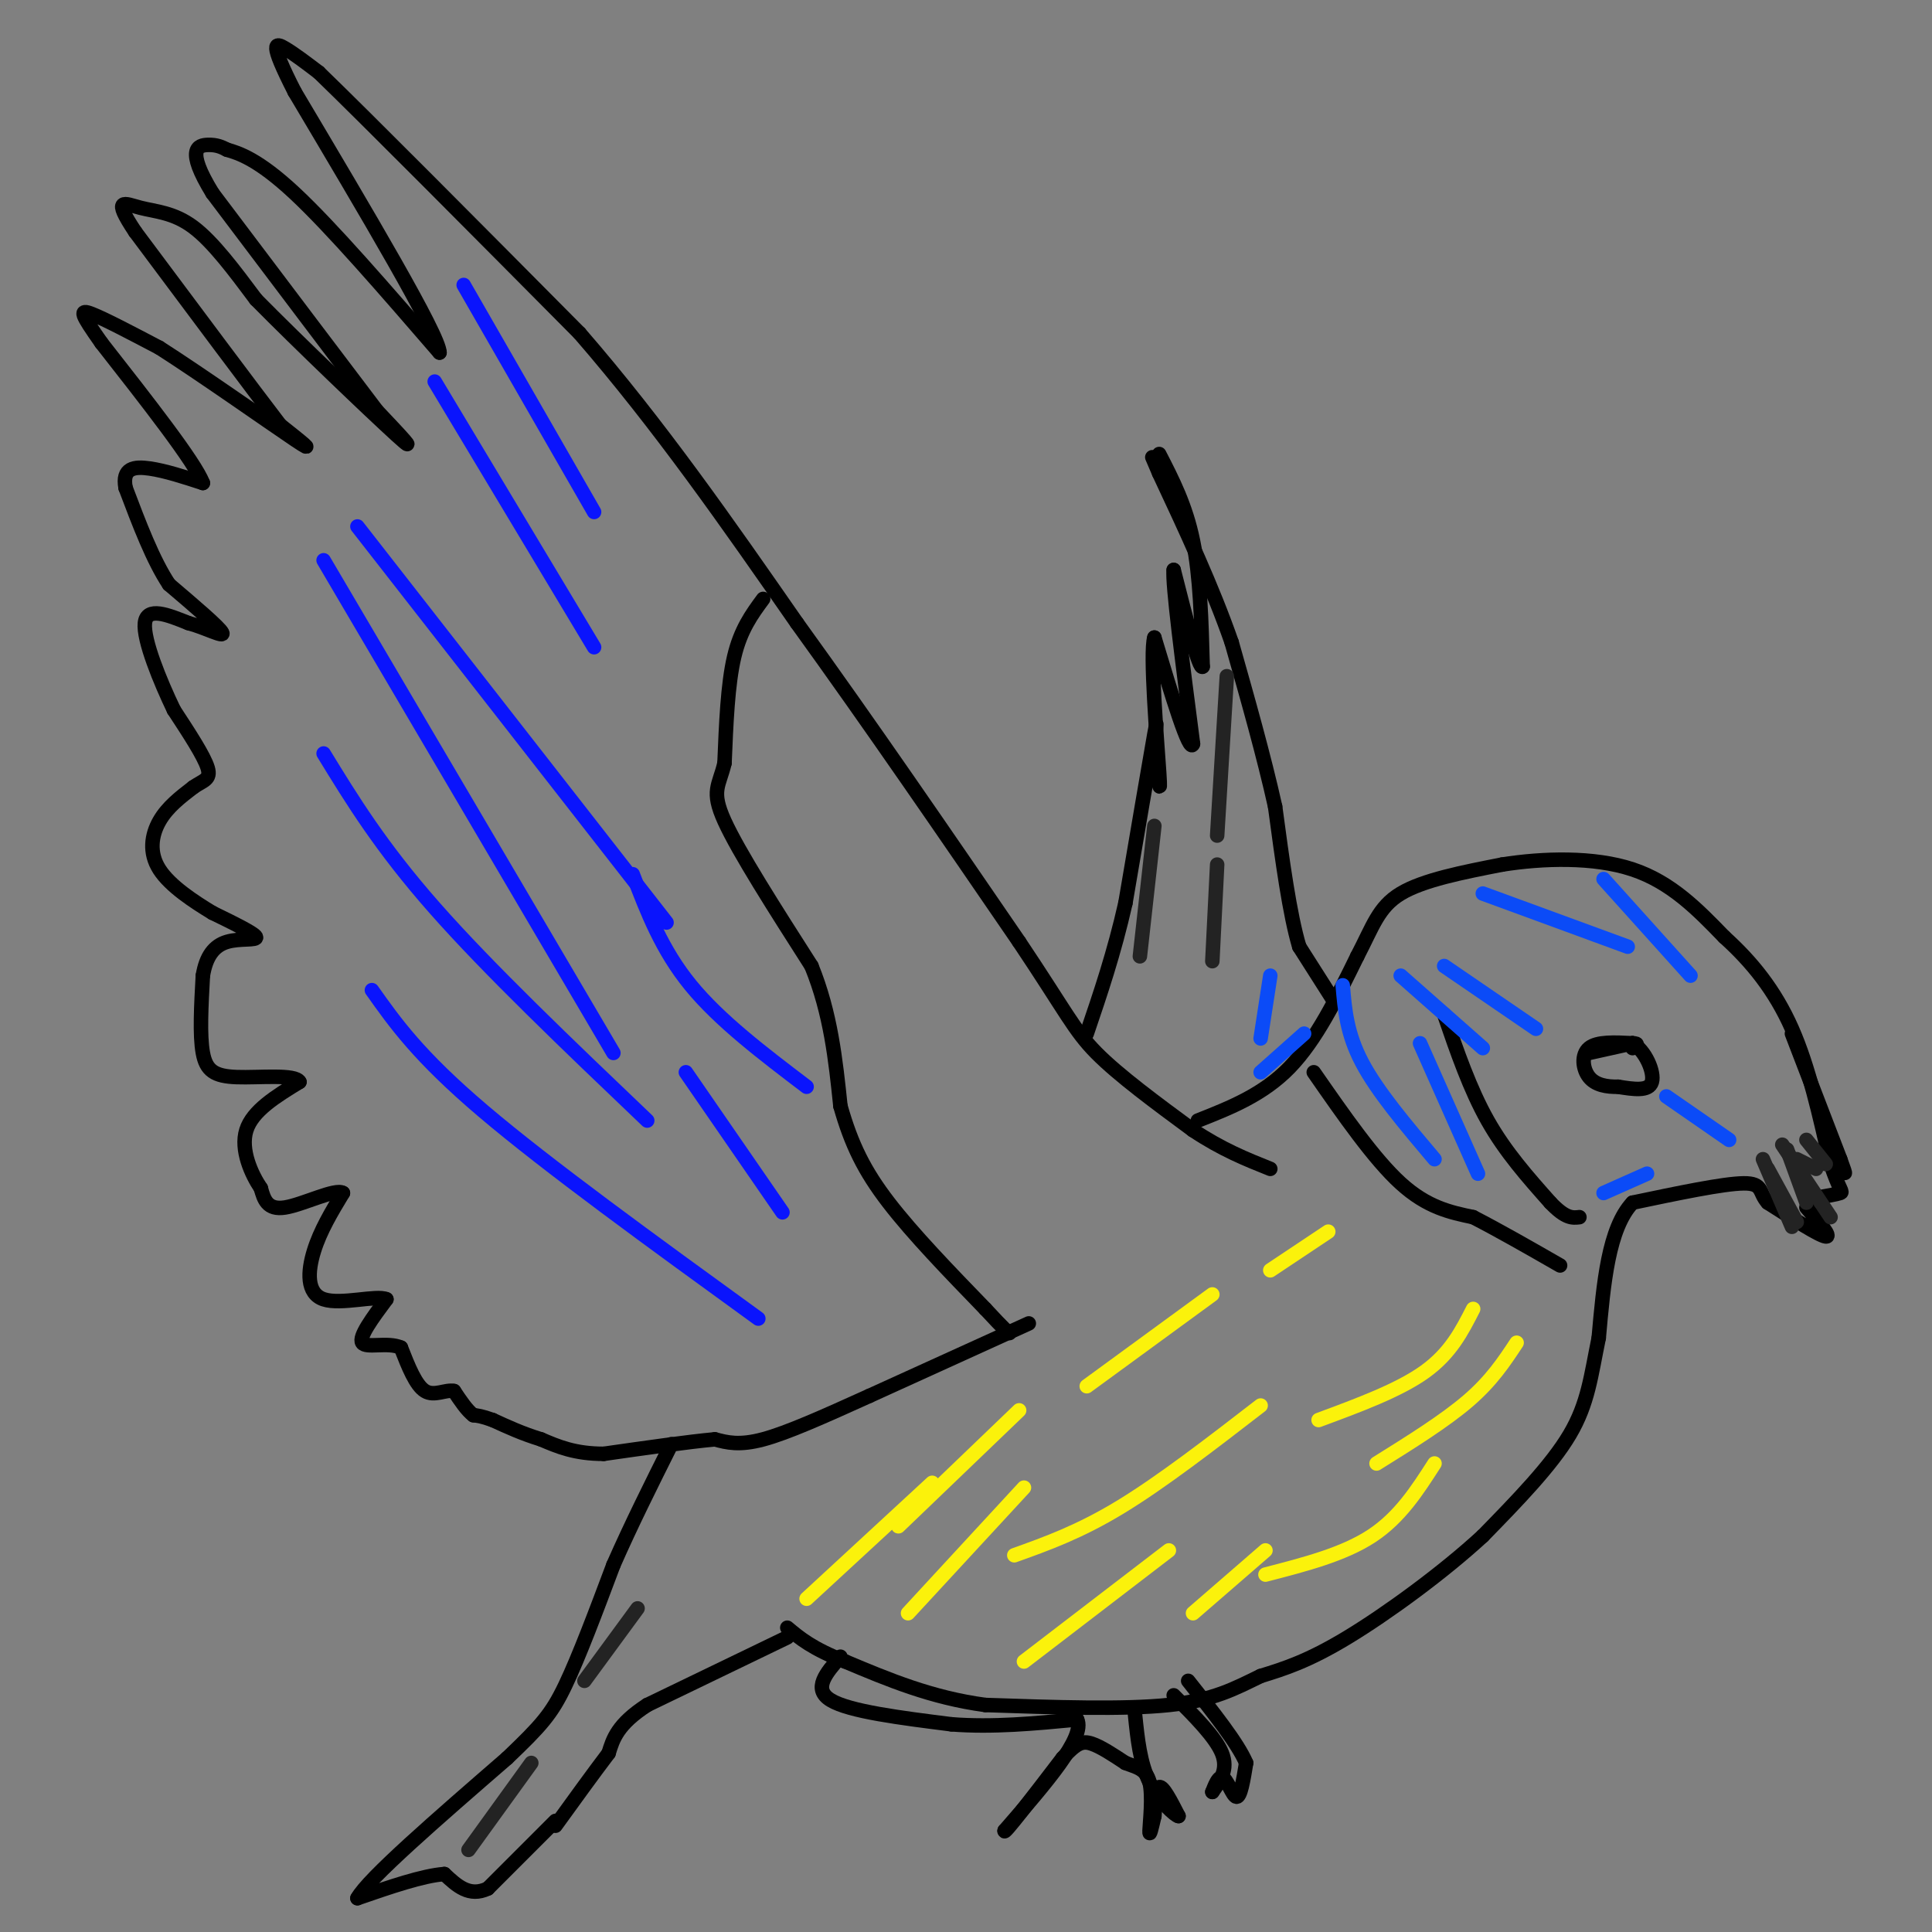 <svg viewBox='0 0 400 400' version='1.1' xmlns='http://www.w3.org/2000/svg' xmlns:xlink='http://www.w3.org/1999/xlink'><rect x="0" y="0" width="400" height="400" fill="#808080" stroke="none"/><g fill='none' stroke='#000000' stroke-width='3' stroke-linecap='round' stroke-linejoin='round'><path d='M213,274c0.000,0.000 -33.000,15.000 -33,15'/><path d='M180,289c-9.578,4.333 -17.022,7.667 -22,9c-4.978,1.333 -7.489,0.667 -10,0'/><path d='M148,298c-5.500,0.500 -14.250,1.750 -23,3'/><path d='M125,301c-6.000,0.000 -9.500,-1.500 -13,-3'/><path d='M112,298c-3.833,-1.167 -6.917,-2.583 -10,-4'/><path d='M102,294c-2.333,-0.833 -3.167,-0.917 -4,-1'/><path d='M98,293c-1.333,-1.000 -2.667,-3.000 -4,-5'/><path d='M94,288c-1.733,-0.378 -4.067,1.178 -6,0c-1.933,-1.178 -3.467,-5.089 -5,-9'/><path d='M83,279c-2.778,-1.222 -7.222,0.222 -8,-1c-0.778,-1.222 2.111,-5.111 5,-9'/><path d='M80,269c-1.976,-0.940 -9.417,1.208 -13,0c-3.583,-1.208 -3.310,-5.774 -2,-10c1.310,-4.226 3.655,-8.113 6,-12'/><path d='M71,247c-1.511,-1.022 -8.289,2.422 -12,3c-3.711,0.578 -4.356,-1.711 -5,-4'/><path d='M54,246c-1.933,-2.844 -4.267,-7.956 -3,-12c1.267,-4.044 6.133,-7.022 11,-10'/><path d='M62,224c-0.821,-1.667 -8.375,-0.833 -13,-1c-4.625,-0.167 -6.321,-1.333 -7,-5c-0.679,-3.667 -0.339,-9.833 0,-16'/><path d='M42,202c0.667,-4.060 2.333,-6.208 5,-7c2.667,-0.792 6.333,-0.226 6,-1c-0.333,-0.774 -4.667,-2.887 -9,-5'/><path d='M44,189c-3.798,-2.298 -8.792,-5.542 -11,-9c-2.208,-3.458 -1.631,-7.131 0,-10c1.631,-2.869 4.315,-4.935 7,-7'/><path d='M40,163c2.067,-1.444 3.733,-1.556 3,-4c-0.733,-2.444 -3.867,-7.222 -7,-12'/><path d='M36,147c-2.822,-5.867 -6.378,-14.533 -6,-18c0.378,-3.467 4.689,-1.733 9,0'/><path d='M39,129c3.444,0.889 7.556,3.111 7,2c-0.556,-1.111 -5.778,-5.556 -11,-10'/><path d='M35,121c-3.333,-5.000 -6.167,-12.500 -9,-20'/><path d='M26,101c-0.778,-4.133 1.778,-4.467 5,-4c3.222,0.467 7.111,1.733 11,3'/><path d='M42,100c-1.667,-4.333 -11.333,-16.667 -21,-29'/><path d='M21,71c-4.333,-6.156 -4.667,-7.044 -2,-6c2.667,1.044 8.333,4.022 14,7'/><path d='M33,72c8.533,5.444 22.867,15.556 28,19c5.133,3.444 1.067,0.222 -3,-3'/><path d='M58,88c-5.500,-7.167 -17.750,-23.583 -30,-40'/><path d='M28,48c-4.917,-7.381 -2.208,-5.833 1,-5c3.208,0.833 6.917,0.952 11,4c4.083,3.048 8.542,9.024 13,15'/><path d='M53,62c8.644,8.778 23.756,23.222 29,28c5.244,4.778 0.622,-0.111 -4,-5'/><path d='M78,85c-6.333,-8.333 -20.167,-26.667 -34,-45'/><path d='M44,40c-5.689,-9.267 -2.911,-9.933 -1,-10c1.911,-0.067 2.956,0.467 4,1'/><path d='M47,31c2.400,0.689 6.400,1.911 14,9c7.600,7.089 18.800,20.044 30,33'/><path d='M91,73c0.000,-3.500 -15.000,-28.750 -30,-54'/><path d='M61,19c-5.422,-10.622 -3.978,-10.178 -2,-9c1.978,1.178 4.489,3.089 7,5'/><path d='M66,15c10.167,9.833 32.083,31.917 54,54'/><path d='M120,69c16.500,19.000 30.750,39.500 45,60'/><path d='M165,129c15.167,21.000 30.583,43.500 46,66'/><path d='M211,195c9.822,14.667 11.378,18.333 16,23c4.622,4.667 12.311,10.333 20,16'/><path d='M247,234c6.000,4.000 11.000,6.000 16,8'/><path d='M248,232c6.750,-2.667 13.500,-5.333 19,-11c5.500,-5.667 9.750,-14.333 14,-23'/><path d='M281,198c3.244,-6.200 4.356,-10.200 9,-13c4.644,-2.800 12.822,-4.400 21,-6'/><path d='M311,179c8.422,-1.333 18.978,-1.667 27,1c8.022,2.667 13.511,8.333 19,14'/><path d='M357,194c5.711,5.156 10.489,11.044 14,19c3.511,7.956 5.756,17.978 8,28'/><path d='M379,241c1.911,5.644 2.689,5.756 2,6c-0.689,0.244 -2.844,0.622 -5,1'/><path d='M376,248c-1.000,0.167 -1.000,0.083 -1,0'/><path d='M374,250c2.667,3.083 5.333,6.167 4,6c-1.333,-0.167 -6.667,-3.583 -12,-7'/><path d='M366,249c-1.956,-2.156 -0.844,-4.044 -5,-4c-4.156,0.044 -13.578,2.022 -23,4'/><path d='M338,249c-5.000,5.333 -6.000,16.667 -7,28'/><path d='M331,277c-1.622,7.867 -2.178,13.533 -6,20c-3.822,6.467 -10.911,13.733 -18,21'/><path d='M307,318c-8.222,7.578 -19.778,16.022 -28,21c-8.222,4.978 -13.111,6.489 -18,8'/><path d='M261,347c-5.333,2.578 -9.667,5.022 -19,6c-9.333,0.978 -23.667,0.489 -38,0'/><path d='M204,353c-11.167,-1.500 -20.083,-5.250 -29,-9'/><path d='M175,344c-6.833,-2.667 -9.417,-4.833 -12,-7'/><path d='M163,339c0.000,0.000 -29.000,14.000 -29,14'/><path d='M134,353c-6.167,4.000 -7.083,7.000 -8,10'/><path d='M126,363c-3.167,4.167 -7.083,9.583 -11,15'/><path d='M115,377c0.000,0.000 -14.000,14.000 -14,14'/><path d='M101,391c-3.833,1.833 -6.417,-0.583 -9,-3'/><path d='M92,388c-4.500,0.333 -11.250,2.667 -18,5'/><path d='M74,393c2.167,-4.000 16.583,-16.500 31,-29'/><path d='M105,364c7.044,-6.733 9.156,-9.067 12,-15c2.844,-5.933 6.422,-15.467 10,-25'/><path d='M127,324c3.667,-8.333 7.833,-16.667 12,-25'/><path d='M174,343c-2.917,3.333 -5.833,6.667 -2,9c3.833,2.333 14.417,3.667 25,5'/><path d='M197,357c8.500,0.667 17.250,-0.167 26,-1'/><path d='M223,356c1.833,3.667 -6.583,13.333 -15,23'/><path d='M208,379c-0.500,1.333 5.750,-6.833 12,-15'/><path d='M220,364c2.889,-3.178 4.111,-3.622 6,-3c1.889,0.622 4.444,2.311 7,4'/><path d='M233,365c2.226,0.893 4.292,1.125 5,4c0.708,2.875 0.060,8.393 0,10c-0.060,1.607 0.470,-0.696 1,-3'/><path d='M239,376c0.200,-2.067 0.200,-5.733 1,-6c0.800,-0.267 2.400,2.867 4,6'/><path d='M244,376c-0.578,0.000 -4.022,-3.000 -6,-7c-1.978,-4.000 -2.489,-9.000 -3,-14'/><path d='M243,351c4.333,4.333 8.667,8.667 10,12c1.333,3.333 -0.333,5.667 -2,8'/><path d='M251,371c-0.012,0.238 0.958,-3.167 2,-3c1.042,0.167 2.155,3.905 3,4c0.845,0.095 1.423,-3.452 2,-7'/><path d='M258,365c-1.667,-4.000 -6.833,-10.500 -12,-17'/><path d='M276,207c0.000,0.000 -7.000,-11.000 -7,-11'/><path d='M269,196c-2.000,-6.667 -3.500,-17.833 -5,-29'/><path d='M264,167c-2.333,-10.500 -5.667,-22.250 -9,-34'/><path d='M255,133c-4.000,-11.500 -9.500,-23.250 -15,-35'/><path d='M240,98c-2.500,-5.833 -1.250,-2.917 0,0'/><path d='M240,94c2.750,5.333 5.500,10.667 7,18c1.500,7.333 1.750,16.667 2,26'/><path d='M249,138c-0.667,1.000 -3.333,-9.500 -6,-20'/><path d='M243,118c-0.333,2.667 1.833,19.333 4,36'/><path d='M247,154c-0.667,2.333 -4.333,-9.833 -8,-22'/><path d='M239,132c-0.978,3.022 0.578,21.578 1,28c0.422,6.422 -0.289,0.711 -1,-5'/><path d='M239,155c0.111,-3.000 0.889,-8.000 0,-3c-0.889,5.000 -3.444,20.000 -6,35'/><path d='M233,187c-2.333,10.333 -5.167,18.667 -8,27'/><path d='M158,124c-2.333,3.167 -4.667,6.333 -6,12c-1.333,5.667 -1.667,13.833 -2,22'/><path d='M150,158c-1.111,4.756 -2.889,5.644 0,12c2.889,6.356 10.444,18.178 18,30'/><path d='M168,200c4.000,9.833 5.000,19.417 6,29'/><path d='M174,229c2.267,7.978 4.933,13.422 10,20c5.067,6.578 12.533,14.289 20,22'/><path d='M204,271c4.167,4.500 4.583,4.750 5,5'/><path d='M272,222c6.250,9.000 12.500,18.000 18,23c5.500,5.000 10.250,6.000 15,7'/><path d='M305,252c5.500,2.833 11.750,6.417 18,10'/><path d='M299,210c2.667,7.750 5.333,15.500 9,22c3.667,6.500 8.333,11.750 13,17'/><path d='M321,249c3.167,3.333 4.583,3.167 6,3'/><path d='M329,218c0.000,0.000 9.000,-2.000 9,-2'/><path d='M338,216c2.600,1.422 4.600,5.978 4,8c-0.600,2.022 -3.800,1.511 -7,1'/><path d='M335,225c-2.333,0.048 -4.667,-0.333 -6,-2c-1.333,-1.667 -1.667,-4.619 0,-6c1.667,-1.381 5.333,-1.190 9,-1'/><path d='M338,216c1.500,0.000 0.750,0.500 0,1'/><path d='M371,214c0.000,0.000 10.000,26.000 10,26'/><path d='M381,240c1.667,4.500 0.833,2.750 0,1'/></g>
<g fill='none' stroke='#0A14FD' stroke-width='3' stroke-linecap='round' stroke-linejoin='round'><path d='M96,59c0.000,0.000 27.000,47.000 27,47'/><path d='M90,79c0.000,0.000 33.000,55.000 33,55'/><path d='M74,109c0.000,0.000 64.000,82.000 64,82'/><path d='M67,116c0.000,0.000 60.000,102.000 60,102'/><path d='M67,156c5.917,9.667 11.833,19.333 23,32c11.167,12.667 27.583,28.333 44,44'/><path d='M77,205c4.833,6.833 9.667,13.667 23,25c13.333,11.333 35.167,27.167 57,43'/><path d='M131,181c3.000,7.833 6.000,15.667 12,23c6.000,7.333 15.000,14.167 24,21'/><path d='M142,222c0.000,0.000 20.000,29.000 20,29'/></g>
<g fill='none' stroke='#FBF20B' stroke-width='3' stroke-linecap='round' stroke-linejoin='round'><path d='M314,278c-2.583,3.917 -5.167,7.833 -10,12c-4.833,4.167 -11.917,8.583 -19,13'/><path d='M305,271c-2.333,4.583 -4.667,9.167 -10,13c-5.333,3.833 -13.667,6.917 -22,10'/><path d='M297,303c-3.583,5.583 -7.167,11.167 -13,15c-5.833,3.833 -13.917,5.917 -22,8'/><path d='M261,291c-10.250,7.917 -20.500,15.833 -29,21c-8.500,5.167 -15.250,7.583 -22,10'/><path d='M275,255c0.000,0.000 -12.000,8.000 -12,8'/><path d='M251,268c0.000,0.000 -26.000,19.000 -26,19'/><path d='M193,307c0.000,0.000 -26.000,24.000 -26,24'/><path d='M211,292c0.000,0.000 -25.000,24.000 -25,24'/><path d='M212,308c0.000,0.000 -24.000,26.000 -24,26'/><path d='M242,321c0.000,0.000 -30.000,23.000 -30,23'/><path d='M262,321c0.000,0.000 -15.000,13.000 -15,13'/></g>
<g fill='none' stroke='#0B4BF7' stroke-width='3' stroke-linecap='round' stroke-linejoin='round'><path d='M307,185c0.000,0.000 30.000,11.000 30,11'/><path d='M332,182c0.000,0.000 18.000,20.000 18,20'/><path d='M278,204c0.417,5.000 0.833,10.000 4,16c3.167,6.000 9.083,13.000 15,20'/><path d='M294,216c0.000,0.000 12.000,27.000 12,27'/><path d='M290,202c0.000,0.000 17.000,15.000 17,15'/><path d='M299,200c0.000,0.000 19.000,13.000 19,13'/><path d='M345,227c0.000,0.000 13.000,9.000 13,9'/><path d='M341,243c0.000,0.000 -9.000,4.000 -9,4'/><path d='M263,202c0.000,0.000 -2.000,13.000 -2,13'/><path d='M270,214c0.000,0.000 -9.000,8.000 -9,8'/></g>
<g fill='none' stroke='#232323' stroke-width='3' stroke-linecap='round' stroke-linejoin='round'><path d='M254,140c0.000,0.000 -2.000,33.000 -2,33'/><path d='M239,171c0.000,0.000 -3.000,27.000 -3,27'/><path d='M252,179c0.000,0.000 -1.000,20.000 -1,20'/><path d='M132,333c0.000,0.000 -11.000,15.000 -11,15'/><path d='M110,365c0.000,0.000 -13.000,18.000 -13,18'/><path d='M372,240c0.000,0.000 4.000,2.000 4,2'/><path d='M366,242c0.000,0.000 6.000,11.000 6,11'/><path d='M369,237c0.000,0.000 10.000,15.000 10,15'/><path d='M365,240c0.000,0.000 6.000,14.000 6,14'/><path d='M370,238c0.000,0.000 4.000,11.000 4,11'/><path d='M374,236c0.000,0.000 4.000,5.000 4,5'/></g>
</svg>